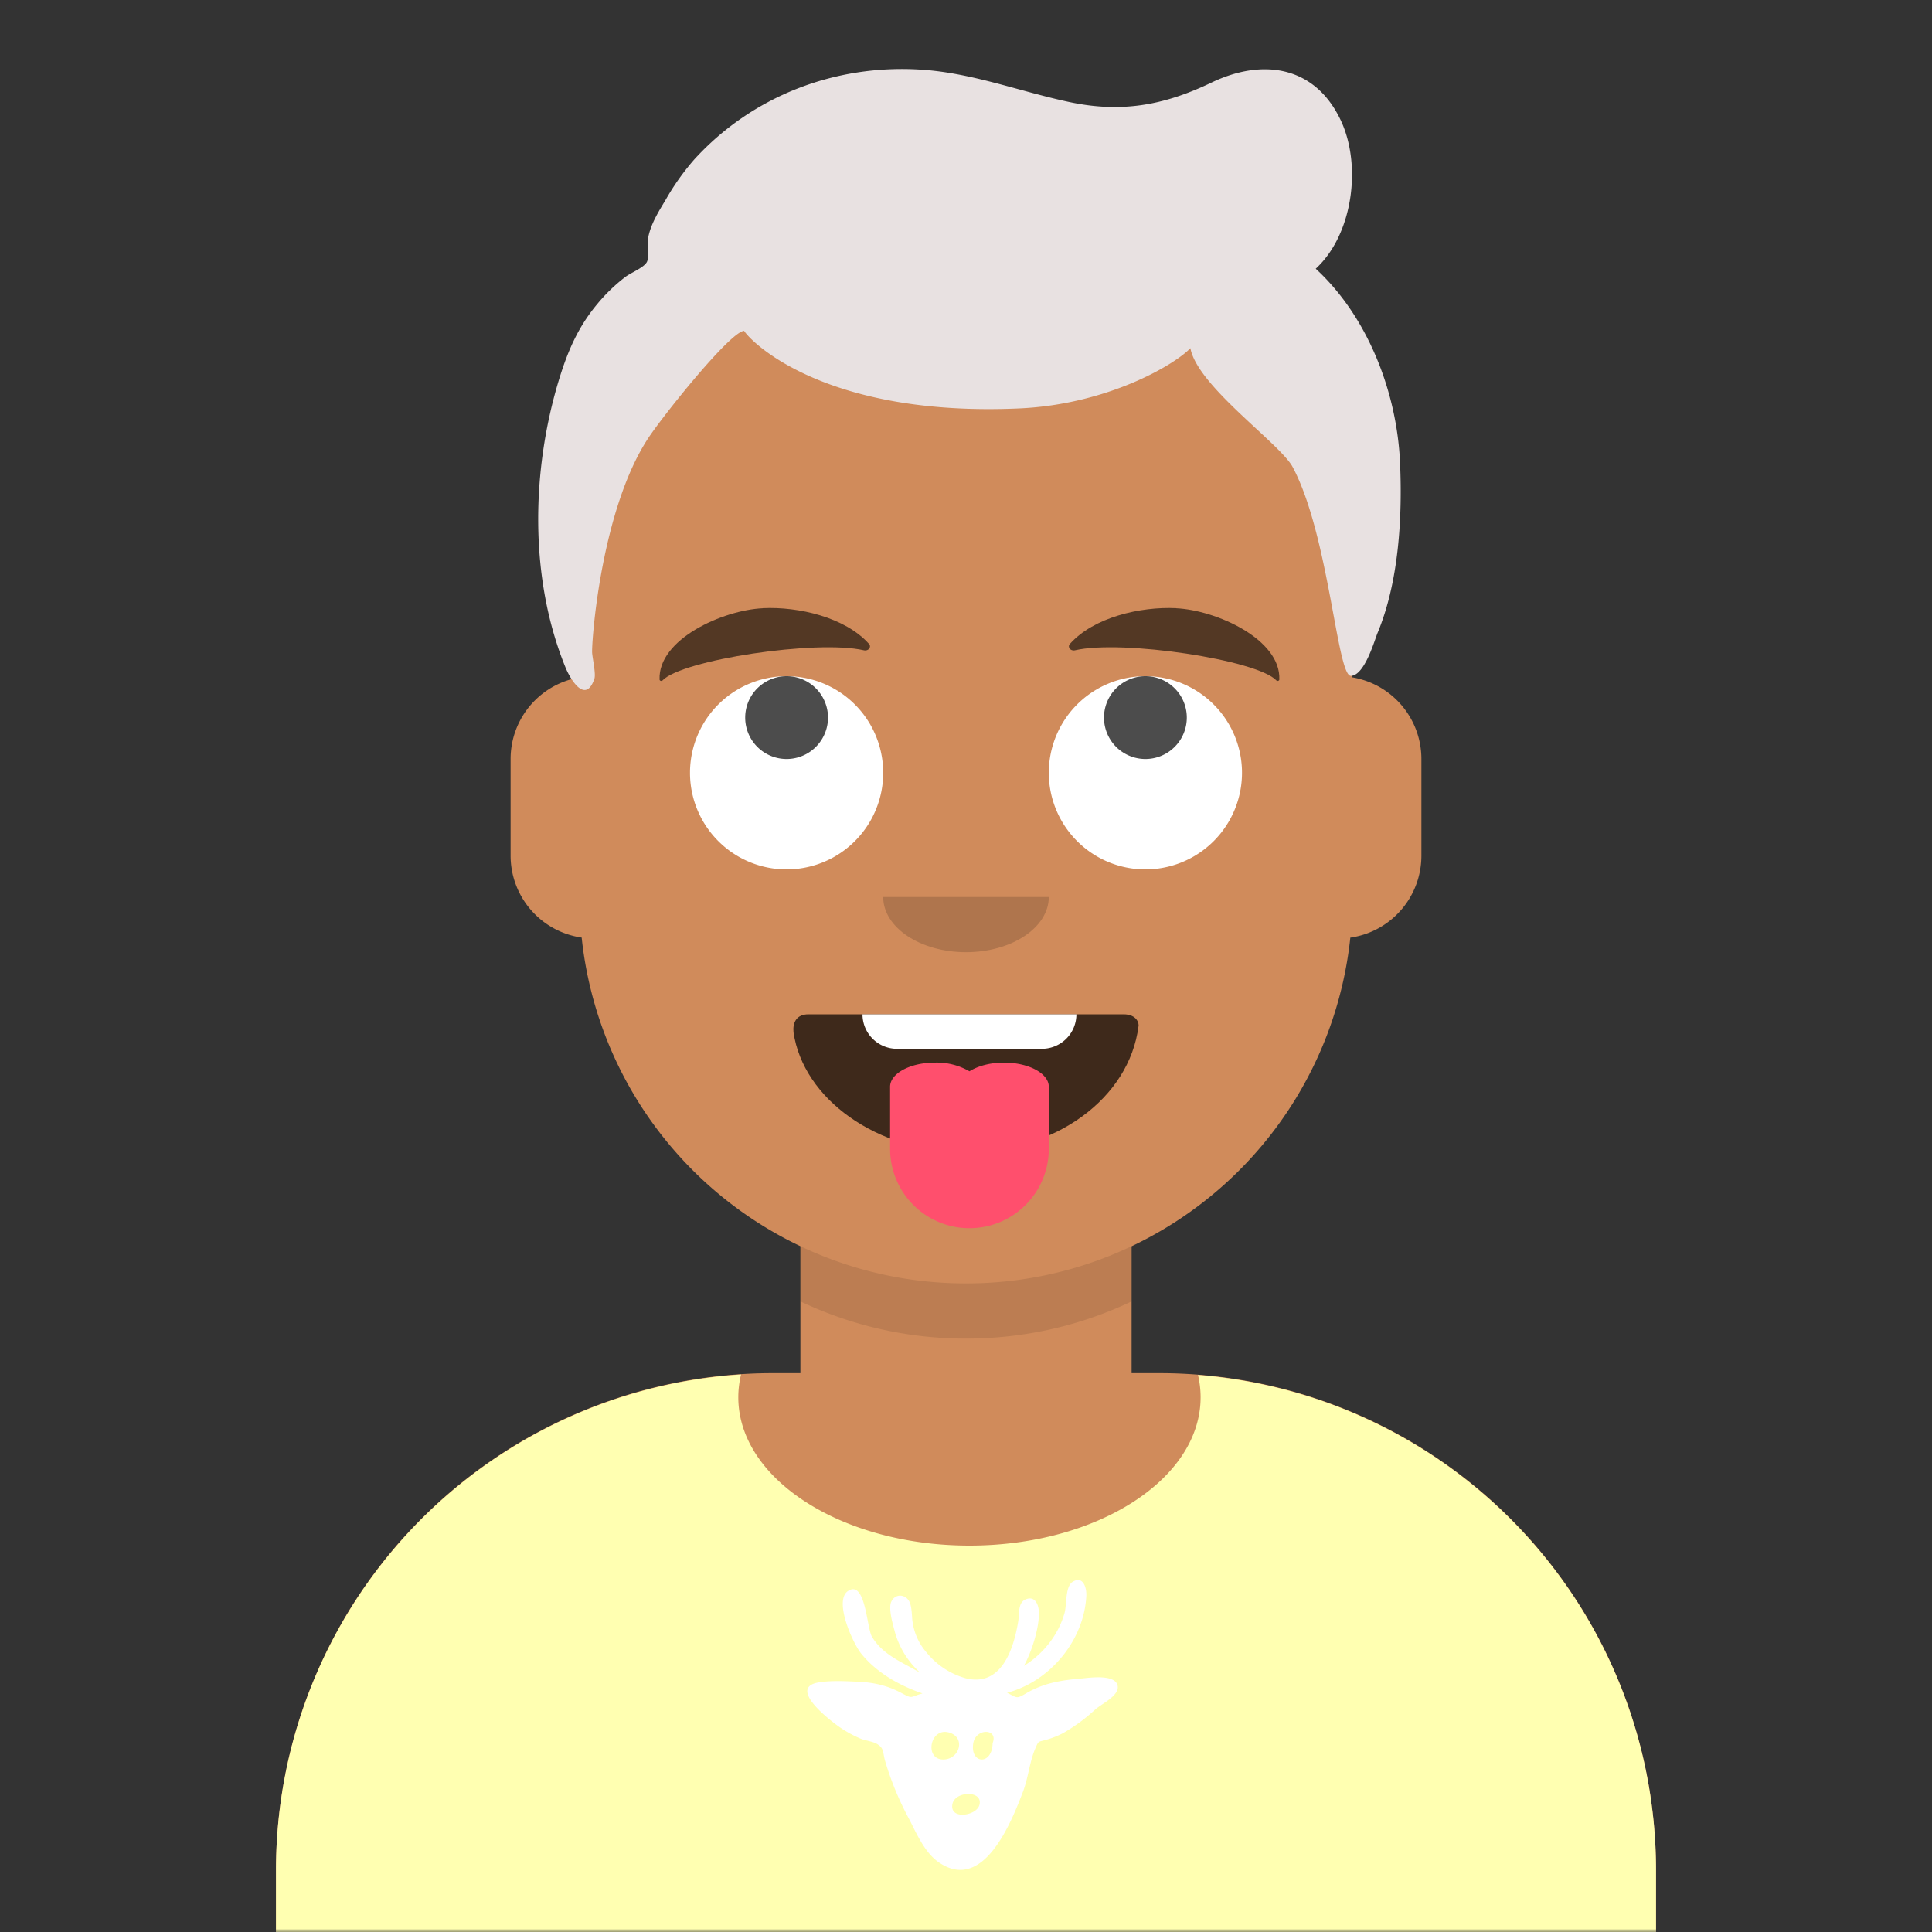 <svg xmlns="http://www.w3.org/2000/svg" viewBox="0 0 280 280" fill="none" shape-rendering="auto"><rect x="0" y="0" width="280" height="280" fill="#333333" stroke="none"/><mask id="viewboxMask"><rect width="280" height="280" rx="0" ry="0" x="0" y="0" fill="#fff" /></mask><g mask="url(#viewboxMask)"><g transform="translate(8)"><path d="M132 36a56 56 0 0 0-56 56v6.17A12 12 0 0 0 66 110v14a12 12 0 0 0 10.3 11.88 56.04 56.04 0 0 0 31.7 44.73v18.4h-4a72 72 0 0 0-72 72v9h200v-9a72 72 0 0 0-72-72h-4v-18.39a56.04 56.04 0 0 0 31.7-44.73A12 12 0 0 0 198 124v-14a12 12 0 0 0-10-11.83V92a56 56 0 0 0-56-56Z" fill="#d08b5b"/><path d="M108 180.61v8a55.79 55.79 0 0 0 24 5.39c8.59 0 16.73-1.93 24-5.39v-8a55.79 55.79 0 0 1-24 5.39 55.79 55.79 0 0 1-24-5.39Z" fill="#000" fill-opacity=".1"/><g transform="translate(0 170)"><path d="M132.5 54C151 54 166 44.37 166 32.5c0-1.1-.13-2.18-.38-3.23A72 72 0 0 1 232 101.05V110H32v-8.95A72 72 0 0 1 99.4 29.2a14.1 14.1 0 0 0-.4 3.3C99 44.37 114 54 132.5 54Z" fill="#ffffb1"/><g transform="translate(77 58)"><path fill-rule="evenodd" clip-rule="evenodd" d="M71.76 15.26c1.6-.18 4.79-.55 5.2.98.3 1.09-1.16 2.07-2.26 2.8-.34.24-.64.44-.85.61l-.16.14a25.73 25.73 0 0 1-4.66 3.41 12.85 12.85 0 0 1-2.93 1.08c-.28.07-.43.11-.55.2-.15.11-.23.3-.43.74l-.03.08c-.45 1-.73 2.18-1 3.36-.23 1.02-.47 2.04-.81 2.95-1.7 4.46-5.77 14.8-12.27 10.26-1.7-1.2-2.78-3.3-3.75-5.24-.2-.41-.4-.81-.61-1.2a43.46 43.46 0 0 1-3.38-8.24c-.1-.37-.16-.66-.2-.92-.14-.68-.2-1.04-.93-1.5-.37-.23-.9-.36-1.4-.49-.36-.09-.7-.17-.99-.29a17.05 17.05 0 0 1-4.08-2.44c-1.24-.97-6.11-4.95-2.14-5.7 1.8-.33 4.16-.2 6-.11h.07c2.03.1 4.07.57 5.88 1.54h.01c.9.48 1.22.66 1.54.65.2 0 .38-.08.68-.18.24-.1.55-.2.98-.33-3.32-1.12-6.65-3-8.89-5.78-1.2-1.5-4-7.65-1.9-9.06 1.8-1.2 2.42 2 2.88 4.4.2.97.36 1.81.56 2.17 1.24 2.13 3.28 3.23 5.32 4.33.58.32 1.16.63 1.72.96a12.47 12.47 0 0 1-3.67-5.86l-.08-.3c-.31-1.14-.9-3.28-.44-4.19.52-1.04 1.76-1.1 2.45-.22.41.53.48 1.52.54 2.4a8.63 8.63 0 0 0 2.11 5.23 11.17 11.17 0 0 0 5.68 3.73c5.12 1.26 6.91-4.1 7.6-8.25.04-.24.06-.52.08-.81.05-.93.11-2 .97-2.36 1.37-.6 1.9.74 1.94 1.78.09 2.31-1.06 5.85-2.17 7.84 2.8-1.73 5-4.48 5.9-7.69.1-.37.15-.9.2-1.46.1-1.2.22-2.58.98-3.04 1.54-.92 2.02.92 1.97 2.02-.32 6.52-5.3 12.44-11.49 14.07l.55.28c.95.5.98.53 2.3-.25.9-.53 1.86-.93 2.84-1.24 1.47-.45 3.05-.68 4.58-.81l.54-.06Zm-12.9 9.36c-.07 3.27-3.24 3.04-2.82.1.32-2.32 3.68-2.24 2.82-.1Zm-1.93 9.02c-.5 1.56-4.33 2.12-3.9-.17.37-1.95 4.56-2.03 3.9.17ZM51.7 27c-2.82 0-1.9-4.87 1-3.86 2.27.8 1.33 3.86-1 3.86Z" fill="#fff"/></g></g><g transform="translate(78 134)"><path fill-rule="evenodd" clip-rule="evenodd" d="M29 15.6C30.41 25.24 41.06 33 54 33c12.97 0 23.65-7.82 25-18.26.1-.4-.22-1.74-2.17-1.74H31.17c-1.79 0-2.3 1.24-2.17 2.6Z" fill="#000" fill-opacity=".7"/><path d="M70 13H39a5 5 0 0 0 5 5h21a5 5 0 0 0 5-5Z" fill="#fff"/><path d="M43 23.5a1.88 1.88 0 0 0 0 .13v8.87a11.5 11.5 0 1 0 23 0v-8.87a1.62 1.62 0 0 0 0-.13c0-1.93-2.91-3.5-6.5-3.5-2.01 0-3.8.5-5 1.26a9.45 9.45 0 0 0-5-1.26c-3.59 0-6.5 1.57-6.5 3.5Z" fill="#FF4F6D"/></g><g transform="translate(104 122)"><path fill-rule="evenodd" clip-rule="evenodd" d="M16 8c0 4.42 5.37 8 12 8s12-3.58 12-8" fill="#000" fill-opacity=".16"/></g><g transform="translate(76 90)"><path d="M44 22a14 14 0 1 1-28 0 14 14 0 0 1 28 0ZM96 22a14 14 0 1 1-28 0 14 14 0 0 1 28 0Z" fill="#fff"/><path d="M36 14a6 6 0 1 1-12 0 6 6 0 0 1 12 0ZM88 14a6 6 0 1 1-12 0 6 6 0 0 1 12 0Z" fill="#000" fill-opacity=".7"/></g><g transform="translate(76 82)"><path d="M26.55 6.15c-5.8.27-15.2 4.49-14.96 10.34.01.18.3.27.43.12 2.76-2.96 22.32-5.95 29.2-4.36.64.14 1.12-.48.72-.93-3.43-3.85-10.2-5.43-15.4-5.18ZM86.45 6.15c5.8.27 15.2 4.49 14.96 10.34-.01.18-.3.27-.43.12-2.76-2.96-22.32-5.95-29.2-4.36-.64.14-1.12-.48-.72-.93 3.43-3.85 10.2-5.43 15.4-5.18Z" fill-rule="evenodd" clip-rule="evenodd" fill="#000" fill-opacity=".6"/></g><g transform="translate(-1)"><path fill-rule="evenodd" clip-rule="evenodd" d="M183.68 38.95c5.4-4.95 6.7-14.99 3.64-21.5-3.77-8-11.42-9-18.75-5.48-6.9 3.31-13.06 4.42-20.62 2.81-7.26-1.54-14.14-4.26-21.65-4.7-12.32-.74-24.3 3.83-32.7 13.05a35.75 35.75 0 0 0-4.11 5.8c-.98 1.63-2.08 3.38-2.5 5.26-.2.9.18 3.1-.27 3.83-.48.8-2.3 1.52-3.07 2.1a25.02 25.02 0 0 0-4.18 4.05c-2.66 3.22-4.13 6.59-5.37 10.57-4.1 13.25-4.45 29 .86 42 .7 1.74 2.9 5.36 4.18 1.64.26-.73-.33-3.19-.33-3.93 0-2.72 1.5-20.73 8.05-30.82 2.13-3.28 11.97-15.58 13.98-15.68 1.07 1.7 11.88 12.51 39.94 11.24 12.66-.58 22.4-6.27 24.74-8.73 1.03 5.53 13 13.81 14.82 17.22 5.26 9.85 6.43 30.3 8.44 30.27 2.01-.04 3.45-5.24 3.87-6.23 3.07-7.38 3.6-16.64 3.26-24.56-.42-10.2-4.63-21.23-12.23-28.22Z" fill="#e8e1e1"/></g><g transform="translate(49 72)"></g><g transform="translate(62 42)"></g></g></g></svg>
